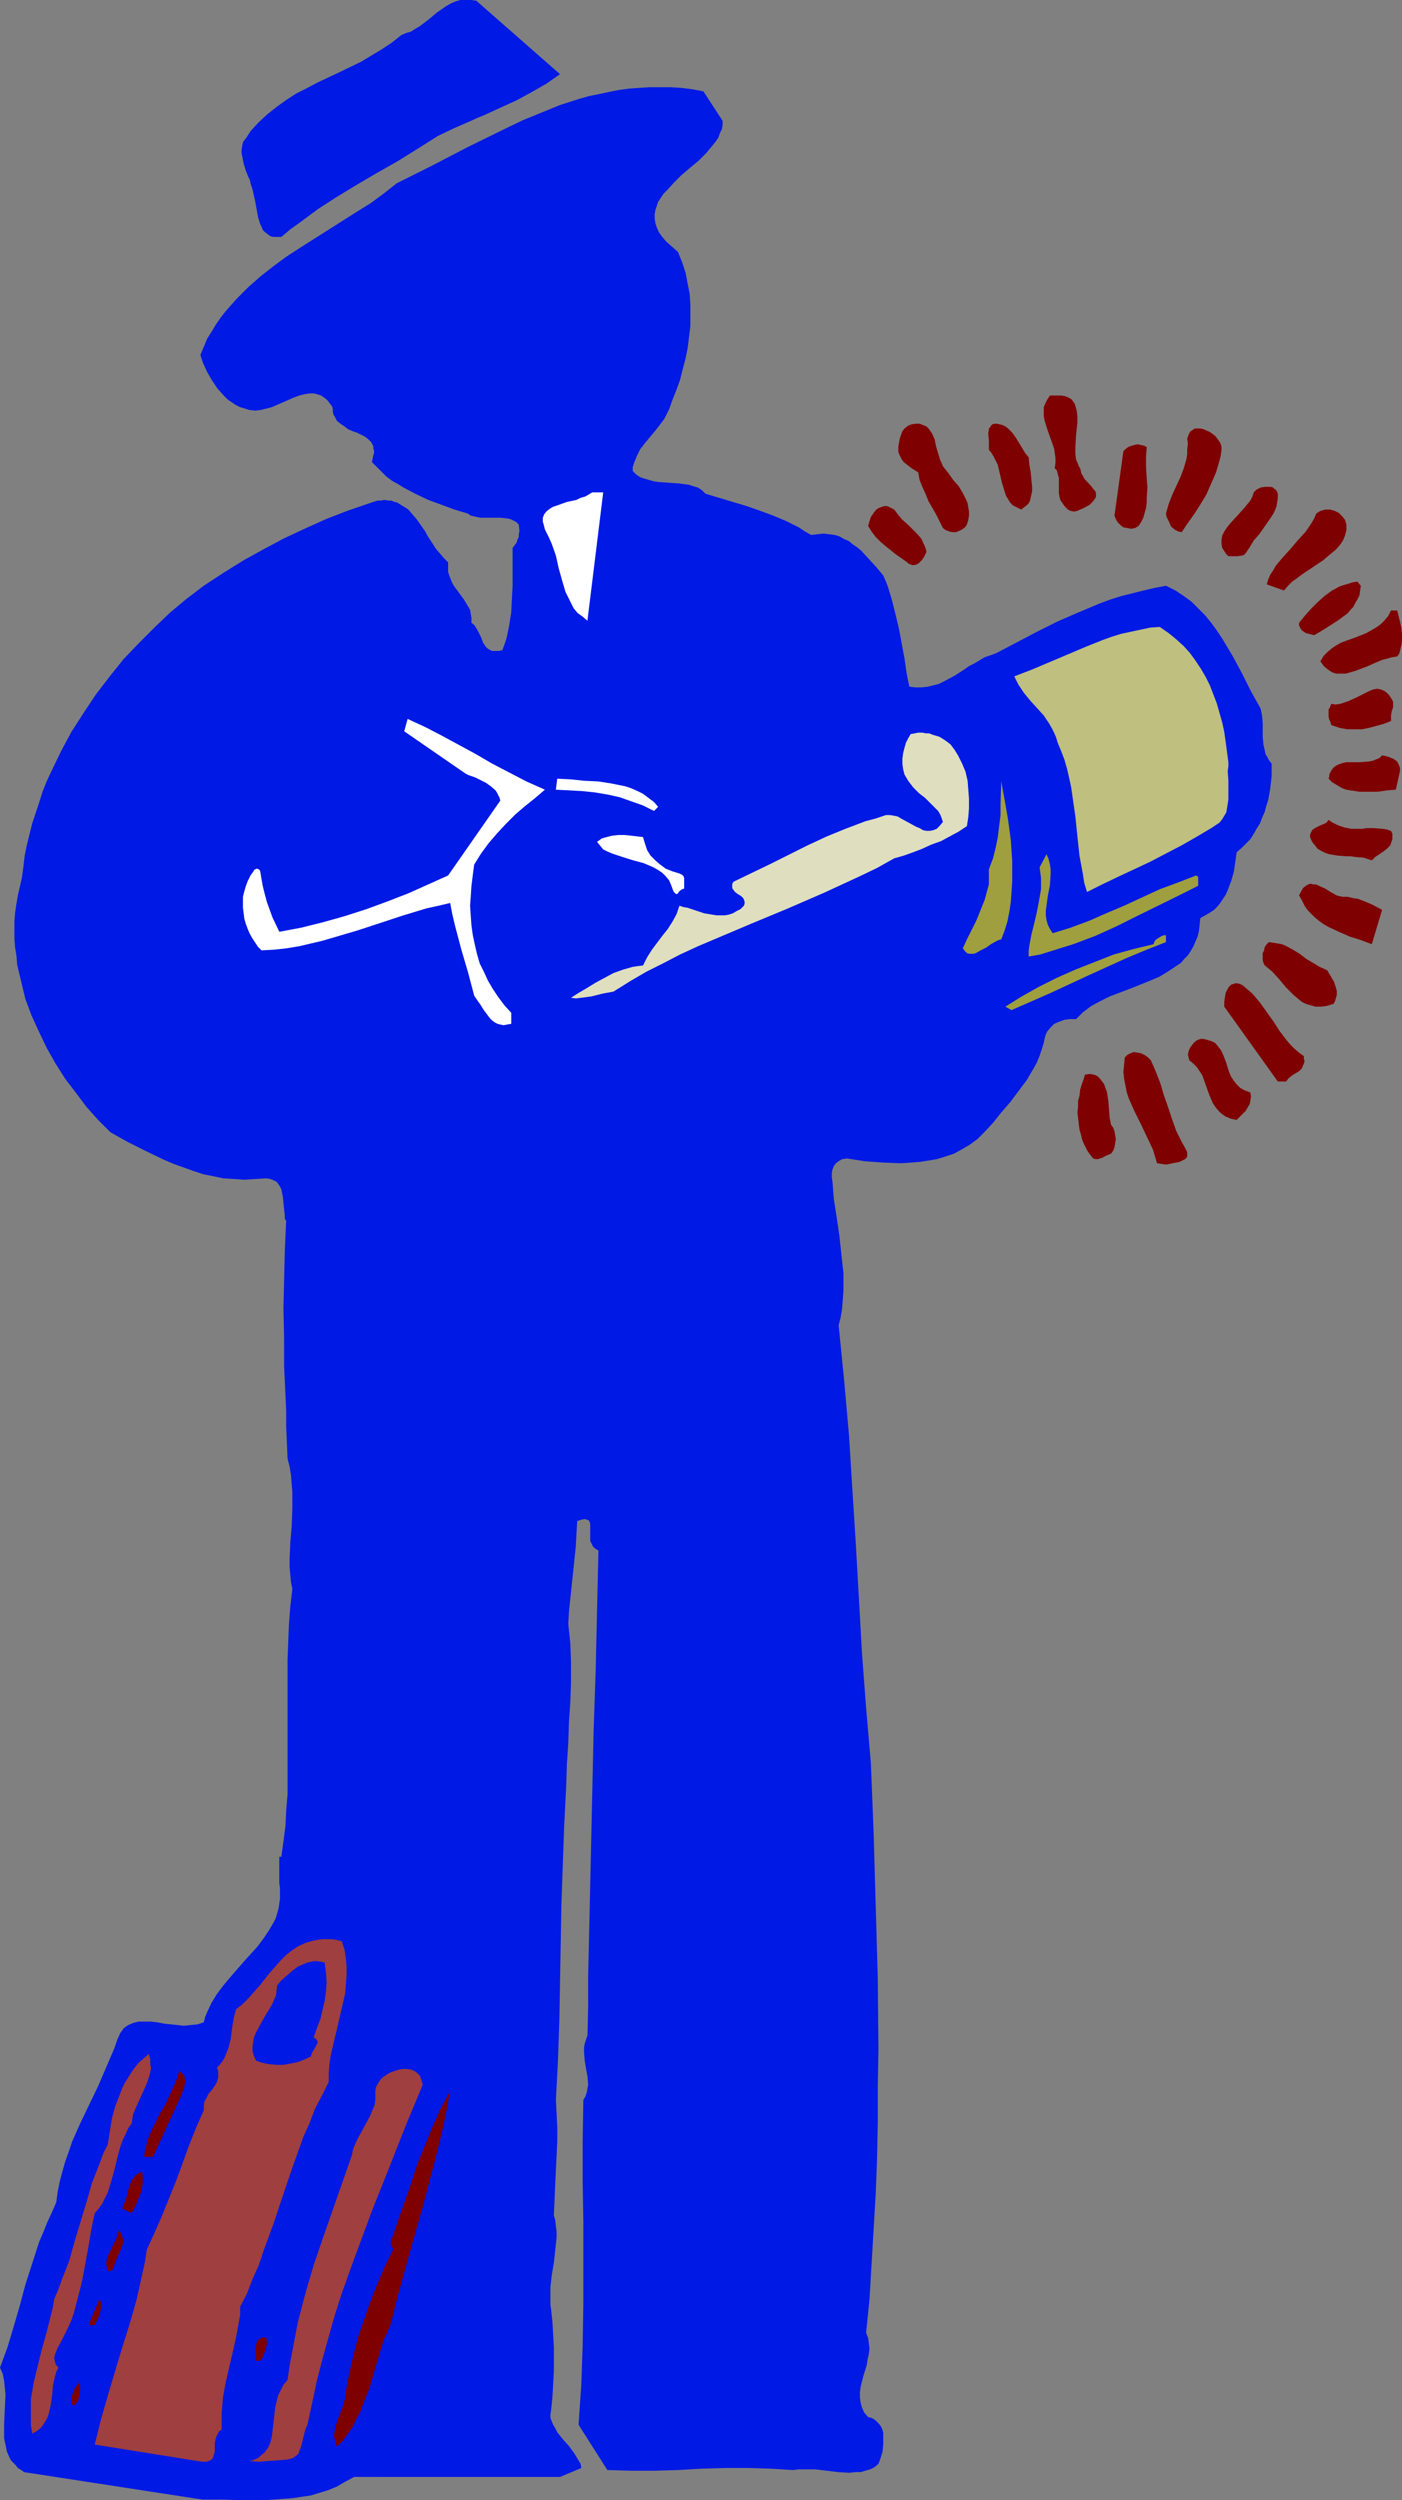 <?xml version="1.0" encoding="UTF-8" standalone="no"?>
<svg
   version="1.0"
   width="87.349mm"
   height="155.668mm"
   id="svg41"
   sodipodi:docname="Businessman with Clipboard.wmf"
   xmlns:inkscape="http://www.inkscape.org/namespaces/inkscape"
   xmlns:sodipodi="http://sodipodi.sourceforge.net/DTD/sodipodi-0.dtd"
   xmlns="http://www.w3.org/2000/svg"
   xmlns:svg="http://www.w3.org/2000/svg">
  <rect width="100%" height="100%" fill="#808080" stroke="none"/>
  <sodipodi:namedview
     id="namedview41"
     pagecolor="#ffffff"
     bordercolor="#000000"
     borderopacity="0.25"
     inkscape:showpageshadow="2"
     inkscape:pageopacity="0.0"
     inkscape:pagecheckerboard="0"
     inkscape:deskcolor="#d1d1d1"
     inkscape:document-units="mm" />
  <defs
     id="defs1">
    <pattern
       id="WMFhbasepattern"
       patternUnits="userSpaceOnUse"
       width="6"
       height="6"
       x="0"
       y="0" />
  </defs>
  <path
     style="fill:#0019e5;fill-opacity:1;fill-rule:evenodd;stroke:none"
     d="m 131.862,17.452 -1.616,1.131 -1.616,1.131 -3.393,1.939 -3.555,1.939 -3.555,1.616 -3.878,1.778 -1.939,0.808 -1.778,0.808 -3.717,1.616 -3.717,1.778 -4.848,3.07 -4.686,2.909 -4.848,2.747 -4.686,2.747 -4.525,2.747 -4.525,2.909 -4.363,3.232 -2.262,1.616 -2.101,1.778 h -0.97 -0.97 l -0.646,-0.162 -0.646,-0.485 -0.646,-0.485 -0.485,-0.485 -0.323,-0.808 -0.323,-0.646 -0.485,-1.616 -0.323,-1.778 -0.323,-1.778 -0.323,-1.454 -0.323,-1.454 -0.485,-1.454 -0.162,-0.808 -0.323,-0.646 -0.646,-1.616 -0.485,-1.616 -0.323,-1.616 -0.162,-0.808 v -0.808 l 0.162,-0.97 0.162,-0.808 0.97,-1.293 0.808,-1.293 1.939,-2.101 2.101,-1.939 2.262,-1.778 2.262,-1.616 2.262,-1.454 2.586,-1.293 2.424,-1.293 5.171,-2.424 5.009,-2.424 2.424,-1.454 2.424,-1.454 2.424,-1.616 2.262,-1.778 1.131,-0.485 1.131,-0.323 0.97,-0.646 1.131,-0.646 2.101,-1.616 1.939,-1.616 2.101,-1.454 1.131,-0.646 1.131,-0.485 L 108.43,0 h 1.131 1.293 l 1.293,0.162 z"
     id="path1" />
  <path
     style="fill:#0019e5;fill-opacity:1;fill-rule:evenodd;stroke:none"
     d="m 170.16,28.44 v 0.97 l -0.162,0.97 -0.485,0.97 -0.323,0.97 -0.646,0.97 -0.646,0.808 -1.616,1.939 -1.778,1.778 -1.939,1.616 -2.101,1.778 -1.778,1.778 -1.616,1.778 -0.808,0.808 -0.646,0.97 -0.646,0.97 -0.323,0.97 -0.323,0.97 -0.162,0.97 v 0.97 l 0.162,1.131 0.323,0.97 0.485,1.131 0.808,1.131 0.97,1.131 1.293,1.131 1.454,1.293 0.97,2.424 0.808,2.424 0.485,2.585 0.485,2.424 0.162,2.585 v 2.585 2.424 l -0.323,2.585 -0.323,2.585 -0.485,2.424 -0.646,2.424 -0.646,2.585 -0.808,2.262 -0.97,2.424 -0.808,2.262 -1.131,2.262 -0.97,1.293 -1.131,1.454 -2.424,2.909 -1.131,1.454 -0.808,1.616 -0.646,1.616 -0.323,0.97 v 0.97 l 0.808,0.808 0.97,0.646 0.97,0.323 1.131,0.323 1.131,0.323 1.131,0.162 2.424,0.162 2.262,0.162 1.293,0.162 1.131,0.162 0.97,0.323 1.131,0.323 0.97,0.646 0.808,0.808 3.232,0.97 6.464,1.939 3.232,1.131 3.07,1.131 3.07,1.293 2.909,1.454 1.454,0.97 1.454,0.808 1.454,-0.162 1.454,-0.162 1.293,0.162 1.293,0.162 1.131,0.323 1.131,0.646 1.131,0.485 0.97,0.808 0.97,0.646 0.97,0.808 1.778,1.939 1.778,1.939 1.616,1.939 0.646,1.454 0.485,1.293 0.97,3.232 0.808,3.232 0.808,3.393 1.293,6.948 0.485,3.393 0.646,3.232 1.454,0.162 h 1.454 l 1.454,-0.162 1.293,-0.323 1.293,-0.323 1.293,-0.646 2.424,-1.293 2.262,-1.454 1.131,-0.808 1.293,-0.646 2.424,-1.454 1.454,-0.485 1.293,-0.485 9.534,-5.009 4.848,-2.424 4.848,-2.101 5.009,-2.101 2.586,-0.97 2.586,-0.808 2.586,-0.646 2.586,-0.646 2.747,-0.646 2.586,-0.485 2.262,1.131 1.939,1.293 1.778,1.293 1.616,1.616 1.616,1.616 1.454,1.778 1.293,1.778 1.293,1.939 2.424,4.04 2.262,4.201 2.101,4.201 2.262,4.04 0.323,1.616 0.162,1.778 v 3.232 l 0.162,1.778 0.323,1.454 0.162,0.808 0.485,0.808 0.323,0.646 0.646,0.808 v 2.909 l -0.323,2.909 -0.485,2.747 -0.485,1.454 -0.323,1.293 -0.646,1.454 -0.485,1.293 -0.808,1.293 -0.646,1.131 -0.808,1.293 -0.97,0.97 -1.131,1.131 -1.131,0.97 -0.323,2.262 -0.323,2.262 -0.646,2.262 -0.808,2.101 -0.485,1.131 -0.646,0.97 -0.646,0.97 -0.646,0.808 -0.808,0.808 -0.97,0.646 -1.131,0.646 -1.131,0.646 -0.162,1.616 -0.162,1.454 -0.323,1.293 -0.485,1.131 -0.485,1.131 -0.646,1.131 -0.646,0.97 -0.808,0.808 -0.808,0.97 -0.97,0.646 -1.939,1.293 -2.101,1.293 -2.262,0.97 -4.848,1.939 -4.686,1.778 -2.262,1.131 -2.101,1.131 -1.939,1.454 -0.808,0.808 -0.808,0.808 h -1.454 l -1.293,0.162 -1.293,0.485 -1.131,0.485 -0.808,0.808 -0.808,0.97 -0.323,0.646 -0.162,0.485 -0.162,0.646 -0.162,0.808 -0.485,1.616 -0.485,1.454 -0.646,1.616 -0.808,1.454 -1.616,2.747 -1.939,2.585 -1.939,2.585 -2.101,2.424 -1.939,2.424 -2.101,2.262 -1.616,1.616 -1.778,1.293 -1.939,1.131 -1.778,0.97 -1.939,0.646 -2.101,0.646 -1.939,0.323 -2.101,0.323 -2.101,0.162 -2.262,0.162 -4.201,-0.162 -4.363,-0.323 -4.201,-0.646 -1.131,0.162 -0.808,0.485 -0.646,0.485 -0.485,0.646 -0.323,0.808 -0.162,0.808 v 0.97 l 0.162,1.131 0.323,4.04 0.646,4.201 0.646,4.363 0.485,4.525 0.485,4.363 v 2.101 2.101 l -0.162,2.101 -0.162,2.101 -0.323,1.939 -0.485,1.939 1.293,12.927 1.131,12.766 0.808,12.927 0.808,12.766 1.454,25.693 0.97,12.927 1.131,13.089 0.323,8.241 0.323,8.241 0.485,16.967 0.485,16.967 0.162,16.967 -0.162,8.564 v 8.564 l -0.162,8.403 -0.323,8.403 -0.485,8.241 -0.485,8.241 -0.485,8.241 -0.808,7.918 0.485,1.293 0.162,1.293 0.162,1.131 -0.162,1.293 -0.323,1.454 -0.162,1.131 -0.808,2.585 -0.646,2.585 -0.162,1.293 v 1.131 l 0.162,1.293 0.323,1.131 0.485,1.131 0.97,1.131 0.808,0.162 0.808,0.485 0.485,0.485 0.485,0.485 0.485,0.646 0.323,0.808 0.162,0.646 v 0.97 1.616 l -0.162,1.778 -0.485,1.616 -0.485,1.293 -0.97,0.808 -0.97,0.485 -1.131,0.323 -1.131,0.323 h -1.293 l -1.293,0.162 -2.747,-0.162 -5.333,-0.646 h -2.747 -1.293 l -1.131,0.162 -2.747,-0.162 -2.586,-0.162 -5.333,-0.162 h -5.494 l -5.494,0.162 -5.494,0.323 -5.494,0.162 h -5.656 l -5.494,-0.162 -6.787,-10.665 0.323,-4.686 0.323,-4.686 0.323,-9.372 0.162,-9.695 v -9.534 -9.695 l -0.162,-9.534 v -9.695 l 0.162,-9.534 0.485,-0.808 0.323,-0.97 0.162,-0.97 0.162,-0.808 -0.162,-1.939 -0.323,-1.778 -0.323,-1.939 -0.162,-2.101 v -0.97 l 0.162,-0.97 0.323,-0.97 0.323,-0.97 0.162,-6.787 v -7.11 l 0.323,-14.22 0.323,-14.543 0.323,-14.543 0.323,-14.543 0.485,-14.382 0.162,-7.11 0.162,-7.11 0.162,-6.948 0.162,-6.787 -0.808,-0.485 -0.485,-0.485 -0.323,-0.646 -0.323,-0.646 v -0.646 -1.454 -0.646 -0.646 -0.646 l -0.162,-0.485 -0.162,-0.323 -0.485,-0.162 -0.485,-0.162 -0.808,0.162 -0.485,0.162 -0.485,0.162 -0.162,2.909 -0.162,3.07 -0.646,6.14 -0.646,6.14 -0.323,3.07 -0.162,2.909 0.485,4.525 0.162,4.525 v 4.686 l -0.162,4.686 -0.323,4.686 -0.162,5.009 -0.323,4.848 -0.162,5.171 -0.485,9.534 -0.323,9.211 -0.323,9.211 -0.162,9.049 -0.323,18.26 -0.323,9.211 -0.485,9.372 0.162,3.232 0.162,3.232 v 3.232 l -0.162,3.393 -0.162,3.232 -0.162,3.555 -0.162,3.555 -0.162,3.717 0.323,1.131 0.162,1.454 0.162,1.293 v 1.293 l -0.323,3.07 -0.323,2.909 -0.485,2.909 -0.323,2.909 v 1.454 1.293 1.293 l 0.162,1.131 0.323,3.07 0.162,2.909 0.162,2.909 v 2.909 2.747 l -0.162,3.07 -0.162,2.909 -0.323,3.232 -0.162,0.97 v 0.808 l 0.323,0.808 0.323,0.808 0.485,0.808 0.485,0.97 1.293,1.616 1.454,1.616 1.293,1.778 0.485,0.808 0.485,0.808 0.485,0.808 0.162,0.97 -5.009,2.101 H 83.383 l -2.101,1.131 -1.939,1.131 -1.939,0.808 -2.101,0.646 -2.101,0.646 -2.262,0.323 -2.101,0.323 -2.262,0.162 -4.525,0.323 H 57.366 l -4.848,-0.162 h -4.848 l -42.015,-6.464 -0.646,-0.485 -0.808,-0.485 -0.485,-0.646 -0.646,-0.646 -0.485,-0.485 -0.323,-0.646 -0.646,-1.454 -0.323,-1.616 -0.323,-1.454 v -1.778 -1.616 l 0.162,-3.555 0.162,-3.393 -0.162,-1.616 L 0.97,560.236 0.646,558.62 0,557.166 l 1.778,-4.848 1.454,-4.848 1.454,-5.009 1.293,-4.848 1.616,-5.009 1.616,-5.009 0.97,-2.262 0.97,-2.424 1.131,-2.424 0.97,-2.262 0.323,-2.424 0.485,-2.424 0.646,-2.424 0.646,-2.262 0.808,-2.262 0.808,-2.424 1.939,-4.363 4.201,-8.726 1.939,-4.525 1.939,-4.525 0.323,-0.97 0.323,-0.97 0.323,-0.646 0.323,-0.808 0.485,-0.646 0.323,-0.485 0.646,-0.485 0.485,-0.323 1.131,-0.485 1.293,-0.323 h 1.454 1.454 l 1.454,0.162 1.616,0.323 3.232,0.323 1.454,0.162 1.616,-0.162 1.616,-0.162 1.454,-0.485 0.323,-1.293 0.485,-1.131 0.97,-2.101 1.293,-2.101 1.454,-1.939 1.616,-1.939 3.232,-3.717 1.616,-1.778 1.616,-1.778 1.454,-1.939 1.293,-1.939 1.131,-1.939 0.485,-0.97 0.323,-1.131 0.323,-1.131 0.162,-1.131 0.162,-1.131 v -1.131 -1.293 l -0.162,-1.293 v -6.14 h 0.485 l 0.485,-3.555 0.485,-3.717 0.162,-3.555 0.323,-3.878 v -3.717 -11.796 -7.918 -8.241 l 0.162,-4.04 0.162,-4.201 0.323,-4.201 0.485,-4.201 -0.323,-1.616 -0.162,-1.778 -0.162,-1.778 v -1.939 l 0.162,-3.717 0.162,-1.939 0.162,-1.939 0.162,-4.04 v -4.04 l -0.162,-1.939 -0.162,-2.101 -0.323,-1.939 -0.485,-1.939 -0.162,-3.878 -0.162,-3.717 v -3.555 l -0.162,-3.717 -0.323,-6.948 v -6.625 l -0.162,-6.787 0.162,-6.625 0.162,-6.948 0.162,-3.555 0.162,-3.555 -0.323,-0.485 v -0.808 l -0.162,-1.454 -0.162,-1.616 -0.162,-1.454 -0.162,-0.808 -0.162,-0.808 -0.323,-0.646 -0.323,-0.485 -0.485,-0.646 -0.646,-0.323 -0.808,-0.323 -0.97,-0.162 -2.586,0.162 -2.586,0.162 -2.424,-0.162 -2.586,-0.162 -2.262,-0.485 -2.424,-0.485 -2.424,-0.808 -2.262,-0.808 -2.262,-0.808 -2.262,-0.97 -4.363,-2.101 -4.201,-2.101 -4.04,-2.262 -2.909,-2.909 -2.747,-3.07 -2.424,-3.232 -2.586,-3.393 -2.262,-3.555 -2.101,-3.717 -1.778,-3.717 -1.778,-3.878 -1.454,-3.878 -0.97,-4.04 -0.97,-4.04 -0.162,-2.101 -0.323,-1.939 -0.162,-2.101 v -1.939 -2.101 l 0.162,-2.101 0.323,-2.101 0.323,-1.939 0.485,-2.101 0.485,-2.101 0.323,-2.424 0.323,-2.747 0.485,-2.424 0.646,-2.585 0.646,-2.585 0.808,-2.424 0.808,-2.424 0.808,-2.585 0.97,-2.424 1.131,-2.424 2.262,-4.686 2.424,-4.525 2.909,-4.525 2.909,-4.363 3.232,-4.201 3.232,-4.04 3.555,-3.717 3.717,-3.717 3.717,-3.555 3.878,-3.232 4.04,-3.07 4.686,-3.07 4.686,-2.909 4.686,-2.585 4.848,-2.585 4.848,-2.262 5.009,-2.262 5.009,-1.939 5.171,-1.778 0.97,-0.323 0.97,-0.323 h 0.808 l 0.808,-0.162 0.97,0.162 h 0.646 l 0.808,0.323 0.646,0.162 1.293,0.808 1.293,0.808 0.97,1.131 0.97,1.131 1.939,2.747 0.808,1.454 0.97,1.454 0.808,1.293 0.97,1.131 0.97,1.131 0.97,0.97 v 1.131 1.131 l 0.323,0.97 0.323,0.808 0.323,0.808 0.485,0.808 2.262,3.07 0.97,1.616 0.485,0.808 0.162,0.97 0.162,0.97 v 1.131 l 0.646,0.485 0.323,0.485 0.646,1.131 0.646,1.293 0.485,1.293 0.646,0.97 0.323,0.323 0.485,0.323 0.646,0.323 h 0.646 0.808 l 0.97,-0.162 0.485,-1.293 0.485,-1.454 0.323,-1.454 0.323,-1.616 0.485,-3.07 0.162,-3.232 0.162,-3.07 v -6.14 -2.747 l 0.485,-0.646 0.485,-0.646 0.162,-0.646 0.323,-0.646 v -0.646 l 0.162,-0.808 -0.162,-1.454 -0.646,-0.646 -0.646,-0.323 -0.646,-0.323 -0.808,-0.162 -1.454,-0.162 h -1.616 -1.778 -1.454 l -0.808,-0.162 -0.646,-0.162 -0.808,-0.162 -0.646,-0.485 -3.232,-0.97 -3.07,-1.131 -3.07,-1.131 -3.07,-1.454 -2.747,-1.454 -1.293,-0.808 -1.454,-0.808 -1.293,-0.97 -1.131,-1.131 -1.131,-1.131 -1.131,-1.131 0.162,-0.808 0.162,-0.808 0.162,-0.485 v -0.646 L 87.908,105.519 v -0.485 l -0.485,-0.97 -0.646,-0.646 -0.808,-0.646 -0.97,-0.485 -0.97,-0.485 -0.97,-0.323 -1.131,-0.485 -0.808,-0.646 -0.97,-0.646 -0.808,-0.646 -0.485,-0.97 -0.323,-0.485 -0.162,-0.646 V 96.308 L 78.212,95.662 77.727,95.016 77.242,94.369 76.758,93.884 75.626,93.076 75.142,92.915 74.011,92.592 h -1.131 l -1.131,0.162 -1.293,0.323 -1.293,0.485 -2.586,1.131 -2.586,1.131 -1.293,0.323 -1.293,0.323 -1.293,0.162 -1.454,-0.162 -0.97,-0.323 -1.131,-0.323 -0.97,-0.485 -0.97,-0.646 -0.97,-0.646 -0.808,-0.808 -1.616,-1.778 -1.293,-1.939 -1.131,-1.939 -0.97,-2.101 -0.646,-1.939 0.808,-1.939 0.808,-1.939 1.131,-1.778 0.97,-1.616 1.131,-1.616 1.131,-1.454 1.293,-1.454 1.293,-1.454 2.747,-2.747 2.747,-2.424 3.07,-2.424 3.07,-2.262 3.232,-2.101 6.625,-4.201 6.625,-4.201 3.393,-2.101 3.07,-2.262 3.07,-2.424 4.201,-2.101 4.201,-2.101 8.403,-4.363 8.565,-4.201 4.363,-2.101 4.363,-1.778 4.363,-1.778 4.525,-1.454 2.262,-0.646 2.424,-0.485 2.262,-0.485 2.424,-0.485 2.424,-0.323 2.262,-0.162 2.586,-0.162 h 2.424 2.424 l 2.586,0.162 2.586,0.323 2.586,0.485 z"
     id="path2" />
  <path
     style="fill:#7f0000;fill-opacity:1;fill-rule:evenodd;stroke:none"
     d="m 254.351,110.205 0.162,0.646 0.162,0.646 0.323,0.485 0.323,0.646 1.778,1.939 0.323,0.485 0.323,0.323 0.323,0.485 v 0.646 0.485 l -0.323,0.485 -0.485,0.646 -0.646,0.646 -1.454,0.808 -0.808,0.323 -0.646,0.323 -0.808,0.162 -0.808,-0.162 -0.323,-0.162 -0.323,-0.162 -0.323,-0.323 -0.323,-0.323 -0.485,-0.646 -0.323,-0.485 -0.323,-0.485 -0.162,-0.646 -0.162,-0.97 v -1.131 -1.131 -1.293 l -0.162,-0.485 -0.162,-0.646 -0.162,-0.646 -0.485,-0.485 0.162,-1.293 v -1.131 l -0.162,-1.131 -0.162,-1.131 -0.808,-2.262 -0.808,-2.262 -0.646,-2.101 -0.162,-0.97 V 96.793 95.824 l 0.323,-0.808 0.485,-0.97 0.646,-0.97 h 1.131 0.808 0.808 l 0.808,0.162 0.485,0.162 0.646,0.323 0.485,0.323 0.323,0.485 0.323,0.485 0.162,0.485 0.323,1.131 0.162,1.293 v 1.454 l -0.323,3.07 -0.162,2.909 v 1.454 l 0.162,1.293 0.485,1.131 0.162,0.485 z"
     id="path3" />
  <path
     style="fill:#7f0000;fill-opacity:1;fill-rule:evenodd;stroke:none"
     d="m 222.032,109.72 1.293,1.616 1.131,1.616 1.293,1.454 0.97,1.616 0.808,1.616 0.323,0.808 0.162,0.97 0.162,0.97 v 0.97 l -0.162,0.97 -0.323,1.131 -0.485,0.646 -0.646,0.485 -0.646,0.323 -0.808,0.323 h -0.808 l -0.808,-0.162 -0.808,-0.323 -0.646,-0.485 -0.808,-1.616 -0.808,-1.616 -1.778,-3.07 -0.646,-1.616 -0.808,-1.778 -0.646,-1.616 -0.323,-1.778 -1.778,-1.131 -0.808,-0.646 -0.808,-0.646 -0.485,-0.646 -0.485,-0.97 -0.323,-0.808 v -1.131 l 0.162,-0.97 0.162,-0.97 0.323,-0.97 0.323,-0.808 0.485,-0.646 0.808,-0.646 0.808,-0.323 0.97,-0.162 h 0.97 l 0.808,0.323 0.808,0.323 0.485,0.485 0.808,1.131 0.646,1.454 0.323,1.616 0.485,1.616 0.485,1.616 0.323,0.646 z"
     id="path4" />
  <path
     style="fill:#7f0000;fill-opacity:1;fill-rule:evenodd;stroke:none"
     d="m 242.231,107.62 0.162,1.778 0.323,1.778 0.162,1.778 0.162,1.616 v 0.97 l -0.162,0.808 -0.162,0.646 -0.162,0.808 -0.323,0.646 -0.485,0.485 -0.646,0.485 -0.646,0.485 -0.97,-0.485 -0.97,-0.485 -0.646,-0.646 -0.485,-0.808 -0.485,-0.808 -0.323,-0.97 -0.646,-2.101 -0.485,-2.101 -0.485,-2.101 -0.485,-0.97 -0.485,-0.97 -0.485,-0.808 -0.646,-0.808 v -0.97 -0.97 l -0.162,-1.939 0.162,-0.808 v -0.323 l 0.323,-0.323 0.162,-0.323 0.323,-0.323 0.485,-0.162 h 0.485 l 0.808,0.162 0.646,0.162 0.646,0.323 0.646,0.485 0.97,0.97 0.808,1.131 0.808,1.293 1.454,2.424 z"
     id="path5" />
  <path
     style="fill:#7f0000;fill-opacity:1;fill-rule:evenodd;stroke:none"
     d="m 287.639,105.842 -0.162,1.293 -0.323,1.293 -0.808,2.747 -1.131,2.585 -1.131,2.585 -1.454,2.424 -1.454,2.262 -1.616,2.262 -1.293,1.939 -0.808,-0.162 -0.646,-0.323 -0.646,-0.485 -0.485,-0.485 -0.323,-0.808 -0.323,-0.646 -0.323,-0.646 -0.162,-0.808 0.646,-2.262 0.808,-2.101 0.97,-2.101 0.97,-2.101 0.808,-2.101 0.646,-2.262 0.162,-1.131 v -1.131 l 0.162,-1.293 -0.162,-1.131 0.323,-0.97 0.323,-0.646 0.646,-0.485 0.485,-0.323 h 0.646 0.646 l 0.808,0.162 0.646,0.323 0.808,0.323 0.646,0.485 0.646,0.485 0.485,0.646 0.485,0.646 0.323,0.646 0.162,0.646 z"
     id="path6" />
  <path
     style="fill:#7f0000;fill-opacity:1;fill-rule:evenodd;stroke:none"
     d="m 270.025,105.196 -0.162,2.262 v 2.424 l 0.162,2.585 0.162,2.262 -0.162,2.424 v 1.131 l -0.162,1.293 -0.323,1.131 -0.323,1.131 -0.485,0.97 -0.646,0.97 -0.808,0.485 -0.97,0.162 -0.808,-0.162 -0.97,-0.162 -0.646,-0.485 -0.646,-0.646 -0.485,-0.808 -0.323,-0.808 2.101,-15.19 0.485,-0.485 0.646,-0.485 0.808,-0.323 0.646,-0.162 0.808,-0.162 0.646,0.162 0.808,0.162 z"
     id="path7" />
  <path
     style="fill:#7f0000;fill-opacity:1;fill-rule:evenodd;stroke:none"
     d="m 300.89,117.315 -0.162,0.97 -0.162,0.97 -0.323,0.808 -0.485,0.97 -0.97,1.454 -1.131,1.616 -1.131,1.616 -1.293,1.454 -0.97,1.616 -0.97,1.454 -0.323,0.323 -0.485,0.162 -1.131,0.162 h -0.97 -1.131 l -0.485,-0.485 -0.323,-0.485 -0.323,-0.485 -0.323,-0.485 -0.162,-0.97 v -0.97 l 0.162,-0.97 0.485,-0.97 0.646,-0.97 0.646,-0.808 3.393,-3.717 0.646,-0.808 0.808,-0.97 0.485,-0.97 0.323,-0.97 0.646,-0.646 0.97,-0.485 0.97,-0.162 h 0.97 0.485 l 0.485,0.162 0.323,0.323 0.323,0.162 0.323,0.485 0.162,0.485 v 0.485 z"
     id="path8" />
  <path
     style="fill:#ffffff;fill-opacity:1;fill-rule:evenodd;stroke:none"
     d="m 138.325,146.078 -1.131,-0.97 -1.131,-0.808 -0.97,-1.131 -0.646,-1.293 -0.646,-1.293 -0.646,-1.293 -0.808,-2.747 -0.808,-2.909 -0.646,-2.909 -0.97,-2.747 -0.646,-1.454 -0.646,-1.293 -0.323,-0.646 -0.162,-0.646 -0.162,-0.646 -0.162,-0.485 v -0.485 -0.485 l 0.323,-0.808 0.485,-0.646 0.808,-0.646 0.808,-0.485 0.97,-0.323 2.262,-0.808 2.262,-0.485 0.97,-0.485 1.131,-0.323 0.808,-0.485 0.808,-0.485 h 2.586 z"
     id="path9" />
  <path
     style="fill:#7f0000;fill-opacity:1;fill-rule:evenodd;stroke:none"
     d="m 218.153,129.919 -0.323,0.646 -0.323,0.646 -0.485,0.646 -0.646,0.646 -0.485,0.323 -0.808,0.162 h -0.323 l -0.323,-0.162 -0.485,-0.162 -0.323,-0.323 -2.747,-1.939 -2.424,-1.939 -1.131,-0.97 -1.131,-1.131 -0.97,-1.293 -0.808,-1.293 0.323,-1.131 0.323,-0.97 0.646,-0.97 0.646,-0.808 0.485,-0.323 0.485,-0.162 0.323,-0.162 0.646,-0.162 h 0.485 l 0.485,0.162 0.646,0.323 0.646,0.323 0.97,1.293 0.97,1.131 1.293,1.131 1.131,1.131 1.131,1.131 0.97,1.131 0.323,0.808 0.323,0.646 0.323,0.808 z"
     id="path10" />
  <path
     style="fill:#7f0000;fill-opacity:1;fill-rule:evenodd;stroke:none"
     d="m 317.049,123.456 v 1.293 l -0.323,1.293 -0.485,1.131 -0.646,0.97 -0.97,1.131 -0.97,0.808 -0.97,0.808 -1.131,0.97 -2.424,1.616 -2.424,1.616 -1.293,0.97 -1.131,0.808 -0.97,0.97 -0.97,1.131 -4.04,-1.454 0.323,-1.131 0.485,-1.131 0.646,-0.97 0.646,-1.131 1.616,-1.939 1.778,-1.939 1.778,-2.101 1.778,-1.939 0.808,-1.131 0.646,-0.97 0.646,-1.131 0.485,-1.131 0.485,-0.323 0.485,-0.323 0.646,-0.162 0.485,-0.162 h 0.646 0.485 l 1.131,0.323 0.97,0.485 0.808,0.808 0.646,0.808 z"
     id="path11" />
  <path
     style="fill:#7f0000;fill-opacity:1;fill-rule:evenodd;stroke:none"
     d="m 320.443,137.837 -0.162,1.131 -0.162,1.131 -0.485,0.97 -0.485,0.808 -0.485,0.97 -0.646,0.646 -0.646,0.808 -0.646,0.485 -1.778,1.293 -3.555,2.262 -1.939,1.131 -1.293,-0.323 -0.646,-0.162 -0.485,-0.323 -0.485,-0.323 -0.323,-0.485 -0.323,-0.646 v -0.646 l 1.454,-1.778 1.454,-1.616 1.454,-1.454 1.616,-1.454 1.778,-1.293 1.778,-0.97 0.97,-0.323 1.131,-0.323 0.97,-0.323 1.131,-0.162 z"
     id="path12" />
  <path
     style="fill:#7f0000;fill-opacity:1;fill-rule:evenodd;stroke:none"
     d="m 329.007,143.655 0.646,2.585 0.323,1.454 0.162,1.454 v 1.454 l -0.162,1.293 -0.323,1.293 -0.162,0.646 -0.485,0.646 -1.131,0.162 -1.131,0.323 -1.293,0.323 -1.131,0.485 -2.586,1.131 -2.586,0.97 -1.131,0.323 -1.131,0.323 h -1.131 -1.131 l -0.97,-0.323 -0.97,-0.646 -0.97,-0.808 -0.323,-0.485 -0.485,-0.646 0.808,-1.293 0.97,-0.97 0.97,-0.808 0.97,-0.646 1.131,-0.646 1.293,-0.485 2.262,-0.808 2.424,-0.97 1.131,-0.646 1.131,-0.646 1.131,-0.808 0.808,-0.808 0.97,-1.131 0.646,-1.293 z"
     id="path13" />
  <path
     style="fill:#bfbf7f;fill-opacity:1;fill-rule:evenodd;stroke:none"
     d="m 273.096,147.533 2.101,1.454 1.778,1.454 1.778,1.616 1.454,1.616 1.293,1.778 1.293,1.939 1.131,1.939 0.97,1.939 0.808,2.101 0.808,2.101 0.646,2.262 0.646,2.262 0.485,2.262 0.323,2.262 0.646,4.848 v 0.97 l -0.162,1.131 0.162,2.101 v 2.262 2.262 l -0.162,1.131 -0.162,0.97 -0.162,0.97 -0.485,0.808 -0.485,0.808 -0.646,0.808 -0.97,0.646 -0.97,0.646 -3.555,2.101 -3.393,1.939 -3.717,1.939 -3.717,1.939 -7.595,3.555 -3.717,1.778 -3.555,1.778 -0.646,-2.101 -0.323,-2.101 -0.808,-4.363 -0.485,-4.525 -0.485,-4.686 -0.646,-4.525 -0.323,-2.262 -0.485,-2.262 -0.485,-2.101 -0.646,-2.262 -0.808,-2.101 -0.808,-1.939 -0.323,-1.131 -0.485,-1.131 -0.485,-0.97 -0.646,-1.131 -1.293,-1.939 -1.616,-1.778 -1.616,-1.778 -1.454,-1.778 -0.646,-0.97 -0.646,-0.97 -0.485,-0.97 -0.485,-0.97 4.201,-1.616 4.201,-1.778 4.201,-1.778 4.201,-1.778 4.04,-1.616 2.262,-0.808 2.101,-0.646 2.262,-0.485 2.262,-0.485 2.262,-0.485 z"
     id="path14" />
  <path
     style="fill:#7f0000;fill-opacity:1;fill-rule:evenodd;stroke:none"
     d="m 328.038,165.146 v 0.646 0.646 l -0.323,0.97 -0.162,0.97 v 0.646 0.646 l -1.616,0.646 -1.778,0.485 -1.778,0.485 -1.616,0.323 h -1.778 -1.778 l -1.778,-0.323 -1.939,-0.646 -0.162,-0.646 -0.323,-0.646 -0.162,-0.646 v -0.485 -0.646 -0.646 l 0.323,-0.485 0.323,-0.808 0.97,0.162 1.131,-0.162 0.97,-0.323 0.97,-0.323 2.101,-0.97 1.939,-0.97 0.97,-0.485 0.808,-0.323 0.97,-0.162 0.808,0.162 0.808,0.323 0.646,0.485 0.485,0.485 0.323,0.485 0.323,0.485 z"
     id="path15" />
  <path
     style="fill:#ffffff;fill-opacity:1;fill-rule:evenodd;stroke:none"
     d="m 128.306,185.83 -2.262,1.939 -2.424,1.939 -2.262,1.939 -2.262,2.262 -2.101,2.262 -1.939,2.262 -1.778,2.424 -1.616,2.585 -0.323,2.424 -0.323,2.585 -0.162,2.424 -0.162,2.262 0.162,2.424 0.162,2.262 0.323,2.262 0.485,2.262 0.485,2.101 0.646,2.262 0.97,1.939 0.97,2.101 1.131,1.939 1.293,1.939 1.454,1.939 1.616,1.778 v 2.585 l -0.97,0.162 -0.808,0.162 -0.808,-0.162 -0.646,-0.162 -0.646,-0.323 -0.646,-0.485 -0.485,-0.485 -0.485,-0.646 -0.97,-1.293 -0.808,-1.293 -0.808,-1.131 -0.646,-0.97 -1.454,-5.494 -1.616,-5.494 -1.454,-5.494 -0.646,-2.747 -0.485,-2.585 -2.747,0.646 -2.909,0.646 -5.333,1.616 -10.827,3.555 -5.494,1.616 -2.747,0.808 -2.747,0.646 -2.747,0.646 -2.909,0.485 -2.909,0.323 -3.07,0.162 -0.808,-0.808 -0.646,-0.97 -0.646,-0.97 -0.646,-1.131 -0.485,-1.131 -0.485,-1.293 -0.323,-1.131 -0.162,-1.293 -0.162,-1.293 v -1.293 -1.293 l 0.323,-1.293 0.323,-1.131 0.485,-1.293 0.646,-1.293 0.808,-1.131 v -0.162 l 0.323,-0.162 0.323,-0.162 0.485,0.162 0.162,0.162 0.162,0.162 0.323,1.939 0.323,1.778 0.485,1.939 0.485,1.778 1.293,3.555 1.616,3.393 5.171,-0.97 5.171,-1.293 5.171,-1.454 5.009,-1.616 4.848,-1.778 5.009,-1.939 4.686,-2.101 4.686,-2.101 12.281,-17.613 -0.162,-0.646 -0.323,-0.646 -0.323,-0.646 -0.323,-0.485 -1.131,-0.97 -1.131,-0.808 -1.293,-0.646 -1.293,-0.646 -1.454,-0.485 -0.646,-0.323 -0.485,-0.323 -14.059,-9.695 0.808,-2.909 4.201,1.939 4.04,2.101 7.757,4.201 3.878,2.262 4.04,2.101 4.04,2.101 z"
     id="path16" />
  <path
     style="fill:#dfdfbf;fill-opacity:1;fill-rule:evenodd;stroke:none"
     d="m 225.587,177.75 0.485,0.97 0.485,0.97 0.808,1.939 0.485,2.101 0.162,2.101 0.162,2.101 v 2.262 l -0.162,2.101 -0.323,2.101 -1.939,1.293 -2.101,1.131 -2.101,1.131 -2.262,0.808 -2.101,0.97 -2.101,0.808 -2.262,0.808 -2.262,0.646 -4.04,2.262 -4.04,1.939 -4.201,1.939 -4.201,1.939 -8.565,3.717 -8.565,3.555 -8.403,3.555 -4.201,1.778 -4.201,1.939 -4.04,2.101 -3.878,1.939 -3.878,2.262 -3.878,2.424 -2.586,0.485 -2.586,0.646 -1.131,0.162 -1.293,0.162 -1.293,0.162 -1.131,-0.162 1.778,-1.131 1.939,-1.131 2.101,-1.293 2.101,-1.131 2.101,-1.131 2.262,-0.808 2.262,-0.646 1.131,-0.162 1.293,-0.162 0.97,-1.939 1.131,-1.778 2.424,-3.232 1.293,-1.616 1.131,-1.778 0.97,-1.778 0.323,-0.97 0.323,-0.97 0.97,0.323 0.97,0.162 1.939,0.646 1.939,0.646 1.939,0.323 0.97,0.162 h 0.97 0.97 l 0.97,-0.162 0.97,-0.323 0.808,-0.485 0.97,-0.485 0.808,-0.808 0.162,-0.485 v -0.485 l -0.162,-0.485 -0.162,-0.323 -0.485,-0.485 -0.808,-0.485 -0.646,-0.485 -0.485,-0.646 -0.162,-0.323 v -0.485 -0.485 l 0.323,-0.485 4.363,-2.101 4.363,-2.101 8.726,-4.363 4.525,-2.101 4.363,-1.778 4.686,-1.778 2.424,-0.646 2.424,-0.808 h 0.97 l 0.97,0.162 0.808,0.162 0.808,0.485 1.778,0.97 1.778,0.97 0.808,0.323 0.808,0.485 0.808,0.162 h 0.808 l 0.808,-0.162 0.808,-0.323 0.646,-0.646 0.808,-0.97 -0.323,-0.97 -0.323,-0.808 -0.485,-0.808 -0.646,-0.646 -1.131,-1.131 -1.293,-1.293 -1.454,-1.131 -1.293,-1.293 -1.131,-1.454 -0.485,-0.808 -0.485,-0.808 -0.323,-1.293 -0.162,-1.131 v -1.293 l 0.162,-1.293 0.323,-1.293 0.323,-1.131 0.485,-0.97 0.646,-1.131 0.97,-0.162 0.808,-0.162 h 0.97 l 0.808,0.162 h 0.808 l 0.808,0.323 1.616,0.485 1.293,0.808 1.293,0.97 0.97,1.293 z"
     id="path17" />
  <path
     style="fill:#7f0000;fill-opacity:1;fill-rule:evenodd;stroke:none"
     d="m 329.654,181.467 -0.97,4.363 -2.101,0.162 -2.101,0.323 h -2.262 -2.101 l -2.101,-0.323 -0.97,-0.162 -0.97,-0.323 -0.808,-0.485 -0.808,-0.485 -0.808,-0.485 -0.808,-0.808 0.162,-0.485 v -0.485 l 0.485,-0.97 0.485,-0.646 0.646,-0.485 0.646,-0.323 0.97,-0.323 0.808,-0.162 h 0.97 2.101 l 2.101,-0.162 0.97,-0.162 0.808,-0.323 0.808,-0.323 0.646,-0.646 0.808,0.162 0.646,0.162 0.808,0.323 0.646,0.323 0.646,0.485 0.323,0.646 0.323,0.808 z"
     id="path18" />
  <path
     style="fill:#ffffff;fill-opacity:1;fill-rule:evenodd;stroke:none"
     d="m 154.97,189.87 -0.97,0.97 -2.586,-1.293 -2.747,-0.97 -2.747,-0.97 -2.909,-0.646 -2.909,-0.485 -3.07,-0.323 -3.07,-0.162 -3.07,-0.162 0.323,-2.585 3.232,0.162 3.07,0.323 3.393,0.162 3.07,0.485 1.616,0.323 1.616,0.323 1.454,0.485 1.454,0.646 1.293,0.646 1.293,0.97 1.293,0.97 z"
     id="path19" />
  <path
     style="fill:#9f9f3f;fill-opacity:1;fill-rule:evenodd;stroke:none"
     d="m 235.767,221.057 -0.646,0.162 -0.646,0.323 -1.131,0.646 -1.131,0.808 -1.293,0.646 -1.131,0.646 -0.485,0.162 h -0.646 -0.485 l -0.485,-0.162 -0.485,-0.485 -0.485,-0.646 0.97,-2.101 1.131,-2.262 1.131,-2.262 0.97,-2.424 0.97,-2.424 0.646,-2.424 0.323,-1.131 v -1.293 -1.131 -1.131 l 0.97,-2.585 0.646,-2.585 0.485,-2.424 0.323,-2.585 0.323,-2.585 v -2.585 l 0.162,-5.333 0.808,4.363 0.808,4.686 0.646,4.848 0.323,4.848 v 2.424 2.424 l -0.162,2.424 -0.162,2.262 -0.323,2.262 -0.485,2.424 -0.646,2.101 z"
     id="path20" />
  <path
     style="fill:#7f0000;fill-opacity:1;fill-rule:evenodd;stroke:none"
     d="m 327.553,195.525 0.323,0.646 v 0.646 0.646 l -0.162,0.485 -0.162,0.485 -0.162,0.485 -0.808,0.808 -0.808,0.646 -1.939,1.293 -0.808,0.808 -0.97,-0.323 -0.97,-0.323 -1.939,-0.162 -1.131,-0.162 h -0.97 l -2.101,-0.162 -0.97,-0.162 -0.97,-0.162 -0.97,-0.323 -0.97,-0.485 -0.808,-0.485 -0.646,-0.808 -0.646,-0.808 -0.485,-1.131 v -0.485 l 0.162,-0.485 0.162,-0.323 0.162,-0.323 0.646,-0.485 0.646,-0.323 0.646,-0.323 0.808,-0.323 0.646,-0.323 0.485,-0.646 0.97,0.646 0.97,0.485 0.808,0.323 0.97,0.323 1.616,0.323 h 1.778 0.808 l 0.97,-0.162 h 1.778 l 1.939,0.162 1.131,0.162 z"
     id="path21" />
  <path
     style="fill:#ffffff;fill-opacity:1;fill-rule:evenodd;stroke:none"
     d="m 159.979,205.544 0.646,0.323 0.323,0.323 0.162,0.485 v 0.485 1.939 l -0.485,0.162 -0.485,0.323 -0.323,0.323 -0.162,0.323 -0.323,0.162 h -0.162 l -0.162,-0.162 -0.162,-0.162 -0.162,-0.162 -0.162,-0.323 -0.485,-1.293 -0.485,-1.131 -0.808,-0.97 -0.808,-0.808 -0.97,-0.646 -1.131,-0.646 -1.131,-0.485 -1.131,-0.485 -2.424,-0.646 -2.586,-0.808 -2.424,-0.808 -1.131,-0.485 -0.97,-0.485 -1.454,-1.778 1.131,-0.808 1.131,-0.323 1.293,-0.323 1.454,-0.162 h 1.454 l 1.616,0.162 2.747,0.323 0.485,1.616 0.485,1.454 0.808,1.293 1.131,1.131 1.131,0.97 1.293,0.97 1.616,0.646 z"
     id="path22" />
  <path
     style="fill:#9f9f3f;fill-opacity:1;fill-rule:evenodd;stroke:none"
     d="m 247.887,219.602 4.201,-1.293 4.363,-1.616 4.04,-1.778 4.201,-1.778 4.201,-1.939 4.201,-1.939 4.363,-1.616 4.201,-1.616 0.323,0.162 0.162,0.323 v 0.646 0.646 0.646 l -4.848,2.424 -9.534,4.686 -4.848,2.424 -5.009,2.262 -2.586,0.97 -2.586,0.97 -2.586,0.808 -2.586,0.808 -2.586,0.808 -2.747,0.485 v -1.293 l 0.162,-1.293 0.485,-2.585 0.646,-2.585 0.646,-2.747 0.485,-2.585 0.485,-2.747 v -1.293 -1.293 l -0.162,-1.293 -0.162,-1.293 1.616,-3.07 0.485,1.131 0.323,1.293 0.162,1.131 v 1.131 l -0.162,2.585 -0.485,2.424 -0.323,2.424 -0.162,1.131 v 1.131 l 0.162,1.131 0.323,1.131 0.485,0.97 z"
     id="path23" />
  <path
     style="fill:#7f0000;fill-opacity:1;fill-rule:evenodd;stroke:none"
     d="m 316.08,211.038 h 1.293 l 1.293,0.323 1.131,0.162 1.293,0.485 2.262,0.97 2.101,1.131 -2.424,8.08 -2.586,-0.97 -2.586,-0.808 -2.586,-1.131 -2.424,-1.131 -1.131,-0.646 -1.131,-0.808 -0.97,-0.808 -0.808,-0.808 -0.97,-0.97 -0.646,-0.97 -0.646,-1.293 -0.646,-1.131 0.485,-0.97 0.485,-0.808 0.646,-0.485 0.485,-0.323 0.646,-0.162 0.646,0.162 h 0.646 l 0.646,0.323 1.454,0.646 1.293,0.808 1.454,0.808 0.646,0.162 z"
     id="path24" />
  <path
     style="fill:#9f9f3f;fill-opacity:1;fill-rule:evenodd;stroke:none"
     d="m 274.55,221.703 -4.525,1.778 -4.686,1.939 -8.888,4.04 -9.049,4.201 -9.211,4.04 -1.454,-0.808 3.878,-2.424 4.04,-2.262 4.201,-2.101 4.363,-1.939 4.525,-1.778 4.525,-1.778 4.686,-1.293 4.686,-1.131 0.162,-0.485 0.162,-0.323 0.323,-0.323 0.485,-0.323 0.808,-0.485 0.485,-0.162 h 0.485 z"
     id="path25" />
  <path
     style="fill:#7f0000;fill-opacity:1;fill-rule:evenodd;stroke:none"
     d="m 312.525,228.328 0.485,0.808 1.131,1.939 0.323,0.97 0.323,1.131 v 0.97 l -0.323,1.131 -0.162,0.485 -0.323,0.485 -1.616,0.485 -1.293,0.162 h -1.293 l -1.131,-0.323 -1.131,-0.323 -0.97,-0.485 -0.97,-0.808 -0.97,-0.808 -1.778,-1.778 -1.616,-1.939 -1.616,-1.778 -0.97,-0.808 -0.808,-0.646 -0.323,-0.646 -0.162,-0.646 v -0.808 -0.808 l 0.323,-0.646 0.162,-0.808 0.485,-0.646 0.485,-0.485 1.131,0.162 0.97,0.162 0.97,0.162 0.808,0.323 1.778,0.97 1.616,0.97 1.454,1.131 1.616,0.97 1.616,0.97 z"
     id="path26" />
  <path
     style="fill:#7f0000;fill-opacity:1;fill-rule:evenodd;stroke:none"
     d="m 292.649,231.883 1.131,0.97 1.131,0.97 1.778,2.101 1.616,2.262 1.616,2.262 1.454,2.262 1.616,2.101 0.808,0.97 0.97,0.97 1.131,0.97 1.131,0.808 v 0.646 l 0.162,0.485 -0.162,0.646 -0.162,0.323 -0.323,0.808 -0.646,0.646 -0.808,0.485 -0.808,0.485 -0.808,0.646 -0.646,0.808 h -1.939 l -12.604,-17.613 v -1.131 l 0.162,-1.131 0.162,-0.97 0.485,-0.97 0.162,-0.323 0.323,-0.323 0.323,-0.323 0.485,-0.162 0.485,-0.162 h 0.485 l 0.646,0.162 z"
     id="path27" />
  <path
     style="fill:#7f0000;fill-opacity:1;fill-rule:evenodd;stroke:none"
     d="m 294.426,257.091 0.162,0.97 -0.162,0.97 -0.162,0.808 -0.485,0.808 -0.485,0.808 -0.646,0.646 -1.454,1.454 -1.454,-0.323 -1.131,-0.485 -0.97,-0.646 -0.808,-0.808 -0.646,-0.808 -0.646,-0.97 -0.808,-1.939 -0.808,-2.262 -0.808,-2.262 -0.646,-0.97 -0.646,-0.97 -0.808,-0.808 -0.97,-0.808 -0.162,-0.646 -0.162,-0.646 0.162,-0.808 0.323,-0.808 0.485,-0.646 0.485,-0.646 0.646,-0.485 0.808,-0.323 h 0.808 l 0.646,0.162 0.485,0.162 0.646,0.162 0.97,0.485 0.646,0.808 0.646,0.808 0.485,0.97 0.808,2.101 0.323,1.131 0.323,0.97 0.485,1.131 0.646,0.97 0.646,0.808 0.808,0.808 1.131,0.646 0.485,0.162 z"
     id="path28" />
  <path
     style="fill:#7f0000;fill-opacity:1;fill-rule:evenodd;stroke:none"
     d="m 270.995,249.497 1.131,2.585 1.131,2.909 0.808,2.747 0.97,2.747 0.97,2.909 0.97,2.747 1.293,2.585 0.646,1.131 0.646,1.293 v 0.485 0.485 l -0.162,0.323 -0.323,0.323 -0.646,0.323 -0.646,0.323 -0.808,0.162 -0.808,0.162 -0.808,0.162 -0.808,0.162 -2.101,-0.323 -0.485,-1.616 -0.485,-1.616 -1.454,-3.07 -1.454,-3.07 -1.454,-2.909 -1.293,-2.909 -0.485,-1.454 -0.323,-1.616 -0.323,-1.616 -0.162,-1.616 0.162,-1.616 0.162,-1.778 0.323,-0.323 0.323,-0.323 0.646,-0.323 0.808,-0.323 0.97,0.162 0.808,0.162 0.97,0.485 0.646,0.485 z"
     id="path29" />
  <path
     style="fill:#7f0000;fill-opacity:1;fill-rule:evenodd;stroke:none"
     d="m 261.622,264.686 0.485,0.646 0.323,0.808 0.162,0.97 0.162,0.97 -0.162,0.97 -0.162,0.97 -0.323,0.808 -0.485,0.646 -1.131,0.485 -0.97,0.485 -0.97,0.323 h -0.646 l -0.485,-0.162 -0.808,-0.97 -0.646,-0.97 -0.646,-1.293 -0.485,-1.131 -0.323,-1.293 -0.323,-1.131 -0.162,-1.293 -0.162,-1.454 -0.162,-1.293 0.162,-1.293 v -1.454 l 0.323,-1.131 0.162,-1.454 0.323,-1.131 0.485,-1.293 0.323,-1.131 1.131,-0.162 0.97,0.162 0.808,0.323 0.646,0.646 0.485,0.646 0.485,0.646 0.323,0.97 0.323,0.808 0.323,2.101 0.162,1.939 0.162,2.101 0.162,0.808 z"
     id="path30" />
  <path
     style="fill:#9f3f3f;fill-opacity:1;fill-rule:evenodd;stroke:none"
     d="m 80.474,456.818 0.646,1.939 0.323,2.101 0.162,1.939 v 2.101 l -0.162,2.101 -0.162,2.101 -0.97,4.201 -0.97,4.201 -0.97,4.04 -0.485,2.101 -0.323,2.101 -0.162,2.101 v 2.101 l -1.616,3.232 -1.616,3.07 -1.293,3.393 -1.454,3.232 -2.424,6.787 -2.262,6.625 -2.262,6.787 -2.424,6.625 -1.131,3.393 -1.454,3.232 -1.293,3.393 -1.616,3.07 v 1.939 l -0.323,1.778 -0.646,3.555 -0.808,3.555 -1.616,6.948 -0.646,3.555 -0.162,1.778 -0.162,1.939 v 1.939 1.939 l -0.646,0.485 -0.323,0.646 -0.323,0.646 -0.162,0.646 -0.162,0.808 v 0.646 0.646 0.646 l -0.162,0.646 -0.162,0.485 -0.162,0.485 -0.323,0.323 -0.646,0.323 -0.646,0.162 h -0.808 l -1.131,-0.162 -24.239,-3.878 1.454,-5.817 1.616,-5.656 3.393,-11.311 1.778,-5.656 1.616,-5.656 1.293,-5.817 0.646,-2.909 0.485,-3.07 1.778,-3.878 1.778,-4.04 3.393,-8.403 3.07,-8.403 1.616,-4.04 1.778,-4.04 v -0.646 -0.646 l 0.162,-0.808 0.323,-0.485 0.646,-1.293 0.808,-0.97 0.808,-1.131 0.323,-0.646 0.162,-0.485 0.162,-0.646 v -0.808 -0.646 l -0.323,-0.808 0.646,-0.646 0.646,-0.808 0.485,-0.808 0.323,-0.808 0.646,-1.616 0.485,-1.939 0.485,-3.555 0.323,-1.778 0.485,-1.778 1.454,-1.131 1.454,-1.454 1.293,-1.454 1.293,-1.454 2.424,-3.07 1.293,-1.454 1.293,-1.454 1.293,-1.293 1.454,-1.131 1.454,-0.97 1.778,-0.808 1.778,-0.485 0.97,-0.162 0.97,-0.162 h 1.131 1.131 l 1.131,0.162 z"
     id="path31" />
  <path
     style="fill:#0019e5;fill-opacity:1;fill-rule:evenodd;stroke:none"
     d="m 76.434,461.827 0.323,2.424 0.162,2.262 -0.162,2.262 -0.323,2.101 -0.485,2.101 -0.485,2.101 -0.808,2.101 -0.808,2.262 0.485,0.323 0.162,0.162 0.162,0.323 0.162,0.162 -0.162,0.646 -0.323,0.485 -0.323,0.646 -0.323,0.485 -0.323,0.646 -0.162,0.646 -1.454,0.646 -1.616,0.646 -1.616,0.323 -1.778,0.323 h -1.616 l -1.778,-0.162 -1.616,-0.323 -1.454,-0.485 -0.485,-1.131 -0.323,-1.131 v -1.131 l 0.162,-0.97 0.162,-1.131 0.485,-1.131 1.131,-2.101 1.293,-2.262 1.293,-2.101 0.485,-1.131 0.485,-1.131 0.162,-1.131 0.162,-1.293 0.97,-1.131 1.293,-1.131 1.293,-1.131 1.293,-0.97 1.454,-0.646 0.808,-0.323 0.808,-0.162 0.646,-0.162 h 0.808 l 0.97,0.162 z"
     id="path32" />
  <path
     style="fill:#9f3f3f;fill-opacity:1;fill-rule:evenodd;stroke:none"
     d="m 35.066,483.319 0.323,1.293 v 1.131 l 0.162,0.97 -0.162,0.97 -0.323,1.131 -0.323,0.97 -0.808,1.939 -1.778,3.878 -0.808,1.939 -0.162,0.97 -0.162,1.131 -0.808,1.131 -0.646,1.454 -0.646,1.293 -0.485,1.293 -0.808,2.909 -0.646,2.747 -0.808,2.909 -0.808,2.585 -0.646,1.293 -0.646,1.293 -0.808,1.131 -0.97,1.131 -0.808,3.878 -0.646,3.878 -1.454,7.918 -0.97,3.878 -0.97,3.717 -0.646,1.939 -0.808,1.778 -0.808,1.616 -0.808,1.616 -0.808,1.454 -0.323,0.808 -0.323,0.808 -0.162,0.808 0.162,0.808 0.162,0.646 0.646,0.808 -0.485,0.97 -0.323,1.131 -0.485,2.262 -0.162,2.101 -0.323,2.262 -0.485,2.101 -0.323,0.97 -0.485,0.808 -0.485,0.808 -0.646,0.808 -0.808,0.646 -1.131,0.646 -0.323,-1.939 v -2.101 -2.101 -1.939 l 0.323,-1.939 0.323,-1.939 0.97,-4.04 0.97,-3.878 1.131,-4.04 0.97,-3.878 0.485,-1.939 0.323,-1.939 0.97,-2.262 0.808,-2.262 1.778,-4.525 1.293,-4.686 2.747,-9.049 1.293,-4.525 1.778,-4.525 0.808,-2.262 1.131,-2.262 0.485,-3.07 0.485,-3.07 0.808,-2.909 1.131,-2.909 0.485,-1.293 0.646,-1.293 0.808,-1.293 0.808,-1.293 0.808,-1.131 0.97,-1.131 1.131,-0.97 z"
     id="path33" />
  <path
     style="fill:#9f3f3f;fill-opacity:1;fill-rule:evenodd;stroke:none"
     d="m 99.543,490.591 -4.04,9.695 -3.878,9.857 -3.878,9.695 -3.717,10.019 -1.778,4.848 -1.778,5.009 -1.616,5.009 -1.454,5.171 -1.454,5.171 -1.293,5.009 -1.131,5.333 -1.131,5.171 -0.485,1.131 -0.323,1.293 -0.323,1.293 -0.323,1.293 -0.485,1.293 -0.162,0.485 -0.485,0.485 -0.485,0.323 -0.485,0.323 -0.646,0.162 -0.808,0.162 -2.262,0.162 -2.101,0.162 -2.101,0.162 -2.262,-0.162 0.808,-0.162 0.808,-0.323 0.646,-0.323 0.485,-0.485 0.97,-0.808 0.808,-1.131 0.485,-1.131 0.323,-1.293 0.162,-1.293 0.162,-1.293 0.162,-1.454 0.162,-1.454 0.162,-1.454 0.323,-1.293 0.323,-1.454 0.646,-1.293 0.646,-1.293 0.97,-1.131 0.485,-3.393 0.646,-3.393 0.646,-3.393 0.646,-3.393 1.778,-6.787 1.939,-6.625 2.262,-6.625 2.262,-6.464 2.262,-6.464 2.262,-6.464 0.162,-0.97 0.323,-0.97 0.808,-1.778 0.97,-1.778 0.97,-1.778 0.97,-1.778 0.808,-1.939 0.323,-0.808 0.162,-1.131 v -0.97 -1.131 l 0.162,-0.97 0.485,-0.808 0.485,-0.808 0.646,-0.646 0.97,-0.646 0.808,-0.485 0.97,-0.323 0.97,-0.323 0.97,-0.162 h 0.97 l 0.97,0.162 0.808,0.323 0.646,0.485 0.646,0.646 0.323,0.97 z"
     id="path34" />
  <path
     style="fill:#7f0000;fill-opacity:1;fill-rule:evenodd;stroke:none"
     d="m 42.176,494.146 -6.141,13.412 h -2.101 l 0.162,-1.293 0.323,-1.293 0.323,-1.293 0.485,-1.293 1.131,-2.424 1.293,-2.585 1.454,-2.424 1.131,-2.585 1.131,-2.424 0.485,-1.293 0.323,-1.293 0.485,0.323 0.323,0.323 0.323,0.323 0.162,0.485 v 0.323 l 0.162,0.485 -0.162,1.131 -0.323,0.97 -0.323,0.97 -0.323,0.808 z"
     id="path35" />
  <path
     style="fill:#7f0000;fill-opacity:1;fill-rule:evenodd;stroke:none"
     d="m 106.006,492.045 -1.293,6.787 -1.616,6.948 -1.778,6.787 -1.778,6.787 -1.939,6.787 -1.939,6.948 -1.939,6.948 -1.778,7.11 -0.808,1.778 -0.808,1.778 -1.131,3.717 -1.131,3.878 -1.131,3.878 -1.454,3.555 -0.646,1.939 -0.97,1.616 -0.808,1.778 -1.131,1.616 -1.131,1.616 -1.454,1.454 -0.323,-0.808 -0.162,-0.808 -0.162,-0.646 v -0.808 l 0.323,-1.616 0.485,-1.616 0.646,-1.616 0.646,-1.778 0.485,-1.778 0.162,-1.616 0.808,-4.201 0.97,-4.201 1.131,-4.363 1.454,-4.201 1.454,-4.201 1.616,-4.04 1.778,-4.201 1.939,-3.878 -0.646,-1.616 1.616,-4.686 1.616,-4.686 1.616,-4.525 1.454,-4.525 1.778,-4.363 1.778,-4.363 1.939,-4.363 z"
     id="path36" />
  <path
     style="fill:#7f0000;fill-opacity:1;fill-rule:evenodd;stroke:none"
     d="m 33.45,511.113 0.162,1.131 v 1.293 l -0.162,1.293 -0.323,1.293 -0.485,1.131 -0.485,1.293 -1.131,2.262 -2.262,-1.131 0.485,-1.131 0.485,-1.293 0.323,-1.293 0.323,-1.293 0.485,-1.293 0.646,-0.97 0.485,-0.485 0.323,-0.323 0.646,-0.323 z"
     id="path37" />
  <path
     style="fill:#7f0000;fill-opacity:1;fill-rule:evenodd;stroke:none"
     d="m 26.34,534.382 h -0.97 l -0.162,-0.646 -0.162,-0.808 v -0.646 l 0.162,-0.646 0.323,-1.131 0.646,-1.131 0.485,-1.131 0.646,-1.131 0.323,-1.131 0.162,-0.485 v -0.646 l 0.485,0.485 0.323,0.323 0.162,0.646 0.162,0.485 v 0.646 0.646 l -0.485,1.293 -1.131,2.585 -0.485,1.293 z"
     id="path38" />
  <path
     style="fill:#7f0000;fill-opacity:1;fill-rule:evenodd;stroke:none"
     d="m 22.3,547.148 h -1.454 l 2.586,-6.14 0.323,0.646 v 0.808 0.808 l -0.162,0.808 -0.485,1.454 z"
     id="path39" />
  <path
     style="fill:#7f0000;fill-opacity:1;fill-rule:evenodd;stroke:none"
     d="m 62.699,550.056 0.162,1.454 -0.323,1.454 -0.485,1.293 -0.323,0.646 -0.485,0.646 h -0.97 v -1.616 l -0.162,-0.808 0.162,-0.97 0.162,-0.97 0.162,-0.323 0.323,-0.323 0.323,-0.162 0.485,-0.323 h 0.485 z"
     id="path40" />
  <path
     style="fill:#7f0000;fill-opacity:1;fill-rule:evenodd;stroke:none"
     d="m 17.291,566.215 -0.323,-0.485 -0.162,-0.323 v -0.97 l 0.162,-0.808 0.323,-0.808 0.323,-0.808 0.485,-0.646 0.485,-0.646 0.162,-0.646 v 0.808 l 0.162,0.808 -0.162,1.778 -0.162,0.646 -0.162,0.808 -0.485,0.646 z"
     id="path41" />
</svg>
